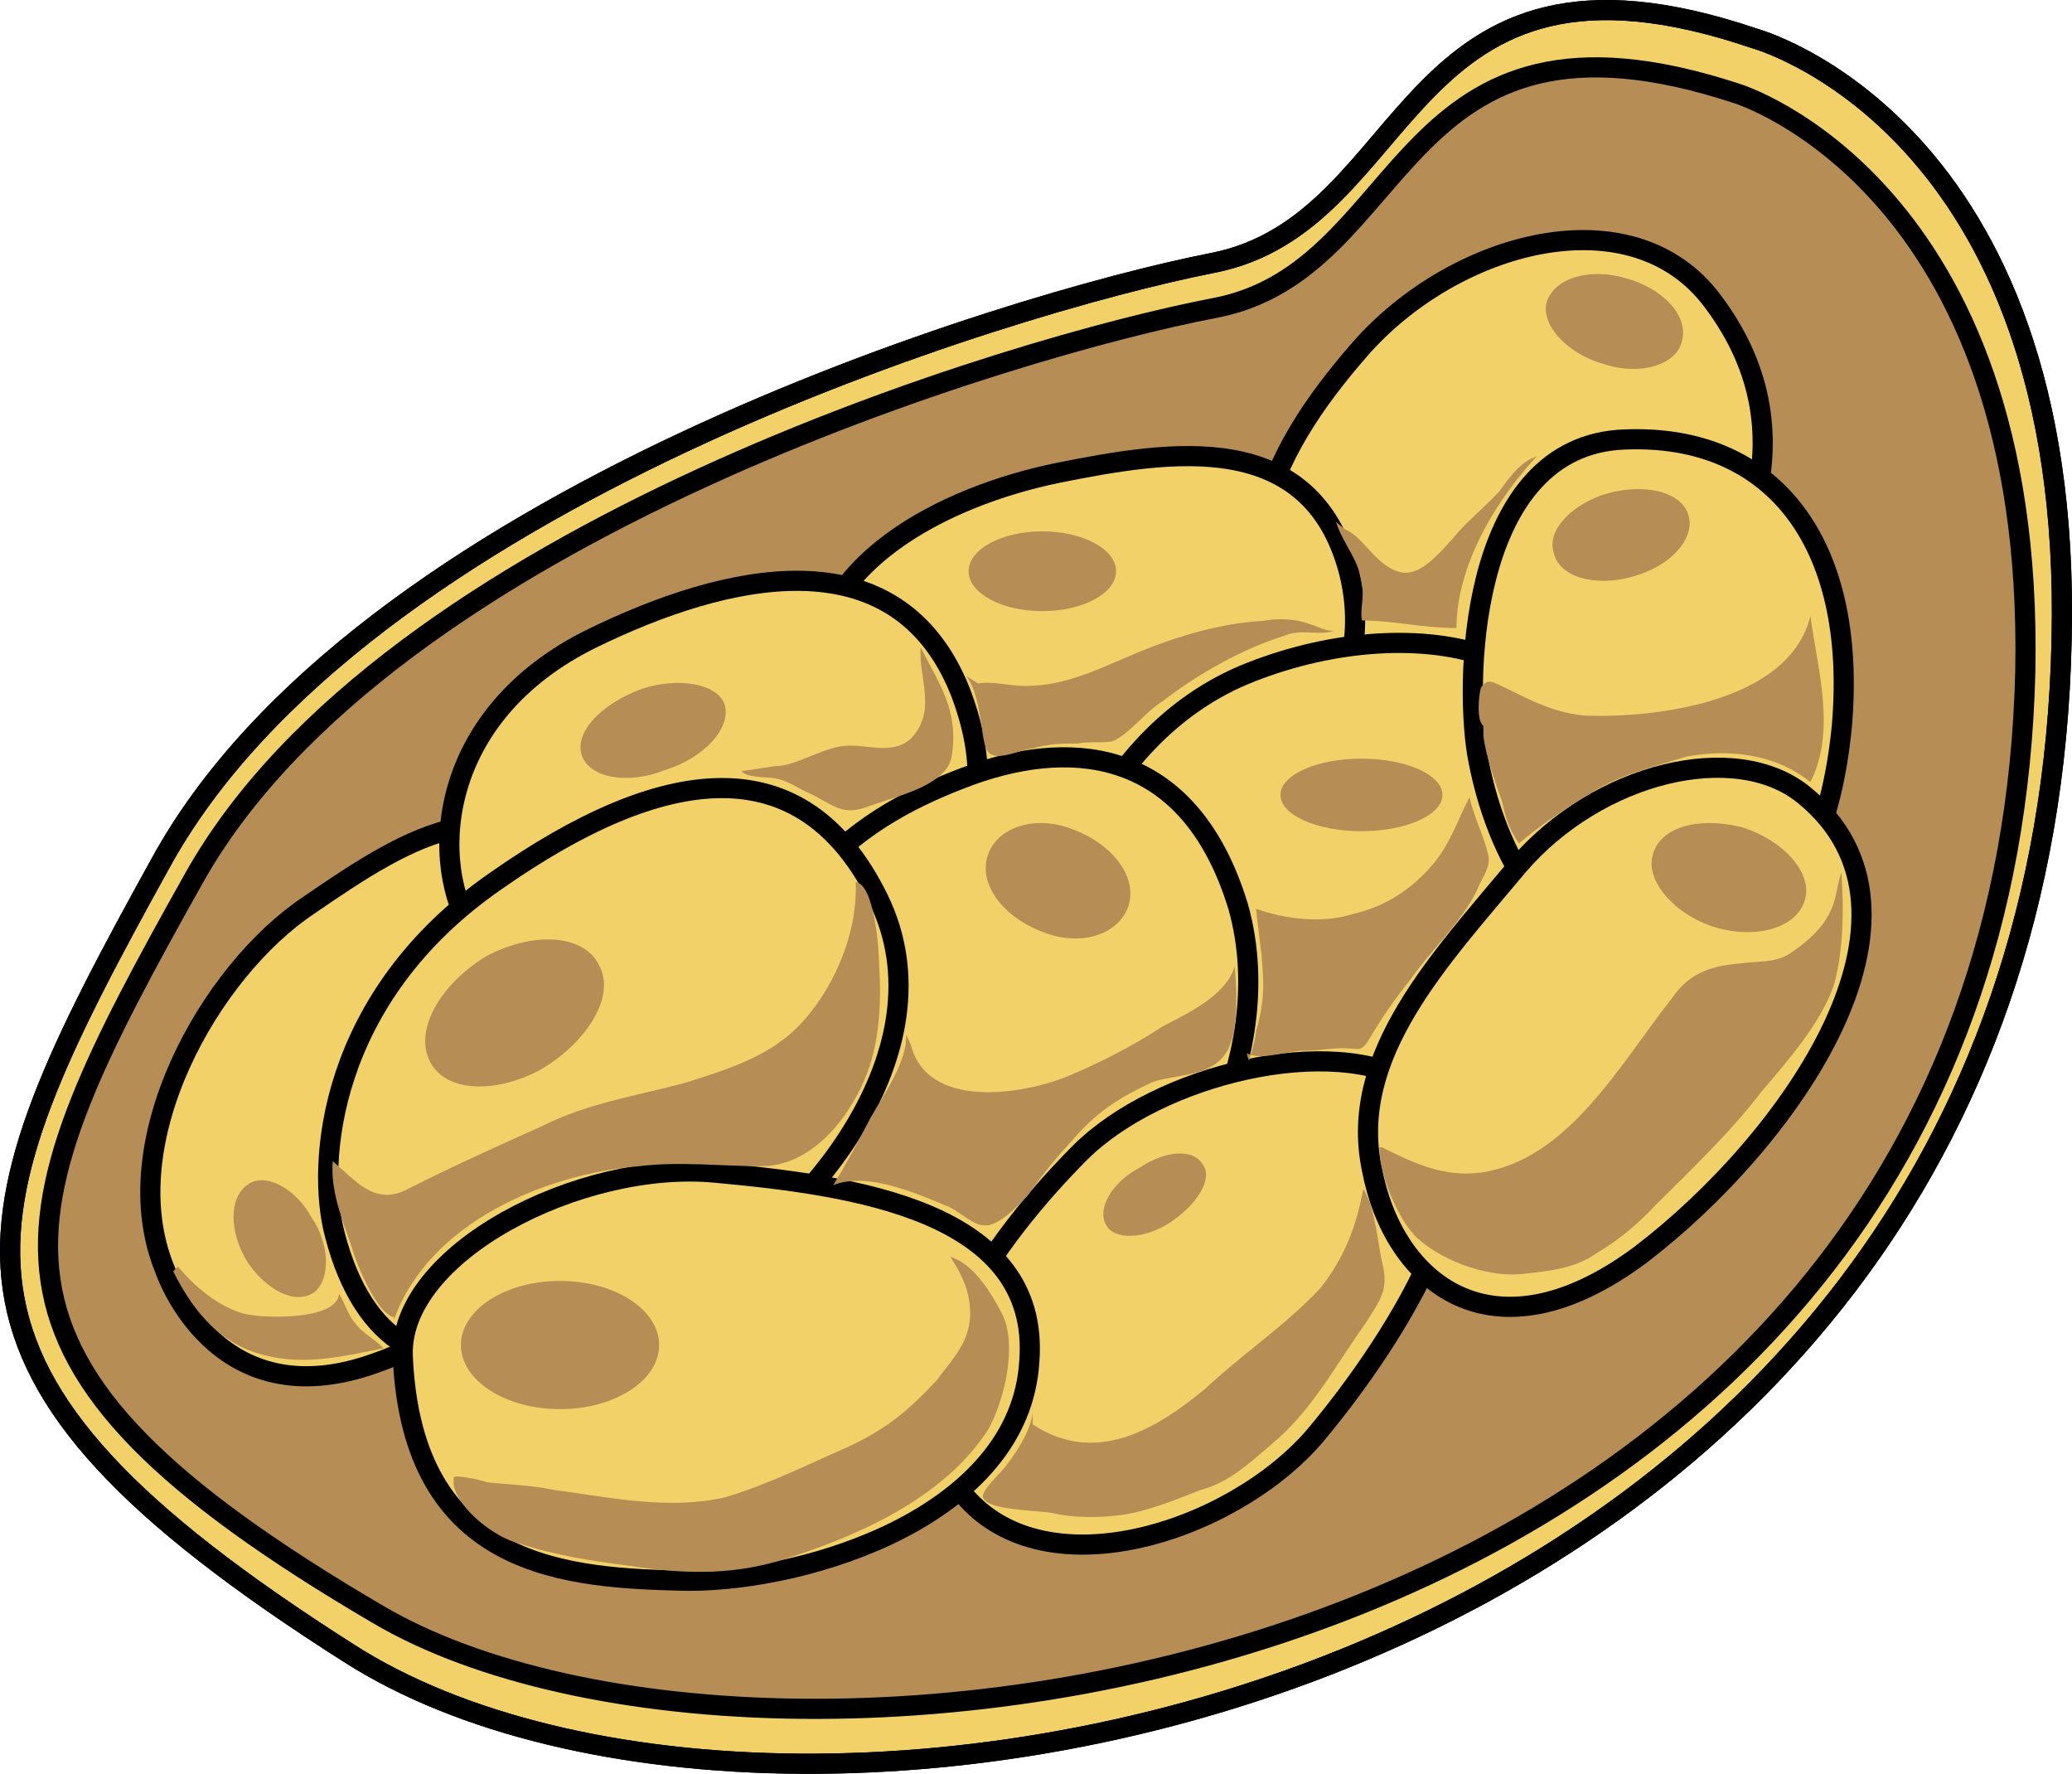 <?xml version="1.0" encoding="utf-8"?>
<!-- Generator: Adobe Illustrator 16.0.0, SVG Export Plug-In . SVG Version: 6.00 Build 0)  -->
<!DOCTYPE svg PUBLIC "-//W3C//DTD SVG 1.1//EN" "http://www.w3.org/Graphics/SVG/1.1/DTD/svg11.dtd">
<svg version="1.1" id="Layer_1" xmlns="http://www.w3.org/2000/svg" xmlns:xlink="http://www.w3.org/1999/xlink" x="0px" y="0px"
	 width="102.847px" height="88.028px" viewBox="0 0 102.847 88.028" enable-background="new 0 0 102.847 88.028"
	 xml:space="preserve">
<g>
	
		<path fill-rule="evenodd" clip-rule="evenodd" fill="#F3D169" stroke="#000000" stroke-linecap="round" stroke-linejoin="round" stroke-miterlimit="10" d="
		M87.072,1.901c-17.725-6.012-16.668,9.144-26.881,11.147S17.816,24.822,7.956,42.858c-9.978,18.036-12.677,25.175,9.391,39.203
		c21.951,14.028,83.929,2.381,84.985-50.35C102.918,6.16,87.072,1.901,87.072,1.901L87.072,1.901z"/>
	<path fill-rule="evenodd" clip-rule="evenodd" fill="#B78D56" d="M86.22,4.642c-17.124-5.633-16.068,8.763-25.921,10.641
		C50.447,17.16,19.249,26.423,9.631,43.574c-9.618,17.15-12.433,23.91,9.148,36.553c19.822,11.643,80.578,3.505,81.75-46.818
		C100.999,9.148,86.22,4.642,86.22,4.642L86.22,4.642z"/>
	<path fill="none" stroke="#000000" stroke-miterlimit="8" d="M87.072,1.901c-17.725-6.012-16.668,9.144-26.881,11.147
		S17.816,24.822,7.956,42.858c-9.978,18.036-12.677,25.175,9.391,39.203c21.951,14.028,83.929,2.381,84.985-50.35
		C102.918,6.16,87.072,1.901,87.072,1.901L87.072,1.901z"/>
	<path fill="none" stroke="#000000" stroke-miterlimit="10" d="M86.22,4.642c-17.124-5.633-16.068,8.763-25.921,10.641
		C50.447,17.16,19.249,26.423,9.631,43.574c-9.618,17.15-12.433,23.91,9.148,36.553c19.822,11.643,80.578,3.505,81.75-46.818
		C100.999,9.148,86.22,4.642,86.22,4.642L86.22,4.642z"/>
	
		<path fill-rule="evenodd" clip-rule="evenodd" fill="#F3D169" stroke="#000000" stroke-linecap="round" stroke-linejoin="round" stroke-miterlimit="10" d="
		M8.184,62.992c-2.585-6.279,2.233-14.82,7.169-18.086c4.936-3.392,9.989-6.657,14.337-0.502c4.348,6.28-1.88,20.097-11.047,23.237
		C10.652,70.529,8.184,62.992,8.184,62.992L8.184,62.992z"/>
	<path fill="none" stroke="#000000" stroke-width="0.75" stroke-miterlimit="8" d="M8.184,62.992
		c-2.585-6.279,2.233-14.82,7.169-18.086c4.936-3.392,9.989-6.657,14.337-0.502c4.348,6.28-1.88,20.097-11.047,23.237
		C10.652,70.529,8.184,62.992,8.184,62.992L8.184,62.992z"/>
	
		<path fill-rule="evenodd" clip-rule="evenodd" fill="#F3D169" stroke="#000000" stroke-linecap="round" stroke-linejoin="round" stroke-miterlimit="10" d="
		M85.021,14.959c-4-5.39-12.824-3.008-17.53,2.382c-4.589,5.265-7.413,11.031-2.471,18.552c4.823,7.396,14.001,2.758,17.53-2.256
		C86.199,28.748,90.199,21.854,85.021,14.959L85.021,14.959z"/>
	<path fill="none" stroke="#000000" stroke-width="0.75" stroke-miterlimit="8" d="M85.021,14.959c-4-5.39-12.824-3.008-17.53,2.382
		c-4.589,5.265-7.413,11.031-2.471,18.552c4.823,7.396,14.001,2.758,17.53-2.256C86.199,28.748,90.199,21.854,85.021,14.959
		L85.021,14.959z"/>
	
		<path fill-rule="evenodd" clip-rule="evenodd" fill="#F3D169" stroke="#000000" stroke-linecap="round" stroke-linejoin="round" stroke-miterlimit="10" d="
		M40.389,34.4c-0.47-6.407,6.583-9.799,12.107-10.93c5.643-1.131,12.578-2.261,14.459,4.899c1.764,7.035-4.35,11.558-10.579,13.944
		C50.145,44.701,41.329,45.329,40.389,34.4L40.389,34.4z"/>
	<path fill="none" stroke="#000000" stroke-width="0.75" stroke-miterlimit="8" d="M40.389,34.4
		c-0.47-6.407,6.583-9.799,12.107-10.93c5.643-1.131,12.578-2.261,14.459,4.899c1.764,7.035-4.35,11.558-10.579,13.944
		C50.145,44.701,41.329,45.329,40.389,34.4L40.389,34.4z"/>
	
		<path fill-rule="evenodd" clip-rule="evenodd" fill="#F3D169" stroke="#000000" stroke-linecap="round" stroke-linejoin="round" stroke-miterlimit="10" d="
		M23.55,46.402c-2.352-3.527-1.881-10.961,5.881-14.742c6.468-3.149,15.054-5.292,18.229,2.646
		c3.058,7.938-2.47,11.844-8.703,14.616C32.606,51.82,28.96,54.089,23.55,46.402L23.55,46.402z"/>
	<path fill="none" stroke="#000000" stroke-width="0.75" stroke-miterlimit="8" d="M23.55,46.402
		c-2.352-3.527-1.881-10.961,5.881-14.742c6.468-3.149,15.054-5.292,18.229,2.646c3.058,7.938-2.47,11.844-8.703,14.616
		C32.606,51.82,28.96,54.089,23.55,46.402L23.55,46.402z"/>
	
		<path fill-rule="evenodd" clip-rule="evenodd" fill="#F3D169" stroke="#000000" stroke-linecap="round" stroke-linejoin="round" stroke-miterlimit="10" d="
		M52.72,51.123c-1.882-4.383,1.293-14.652,9.408-17.783c7.998-3.131,18.23-1.502,16.701,8.516C77.183,52,58.601,64.648,52.72,51.123
		L52.72,51.123z"/>
	<path fill="none" stroke="#000000" stroke-width="0.75" stroke-miterlimit="8" d="M52.72,51.123
		c-1.882-4.383,1.293-14.652,9.408-17.783c7.998-3.131,18.23-1.502,16.701,8.516C77.183,52,58.601,64.648,52.72,51.123L52.72,51.123
		z"/>
	
		<path fill-rule="evenodd" clip-rule="evenodd" fill="#F3D169" stroke="#000000" stroke-linecap="round" stroke-linejoin="round" stroke-miterlimit="10" d="
		M36.063,54.387c-0.585,4.141,3.744,12.422,12.988,10.666c9.361-1.758,14.626-12.297,12.403-20.077
		c-2.34-7.654-7.957-8.407-13.222-6.525C42.733,40.458,37.351,43.972,36.063,54.387L36.063,54.387z"/>
	<path fill="none" stroke="#000000" stroke-width="0.75" stroke-miterlimit="8" d="M36.063,54.387
		c-0.585,4.141,3.744,12.422,12.988,10.666c9.361-1.758,14.626-12.297,12.403-20.077c-2.34-7.654-7.957-8.407-13.222-6.525
		C42.733,40.458,37.351,43.972,36.063,54.387L36.063,54.387z"/>
	
		<path fill-rule="evenodd" clip-rule="evenodd" fill="#F3D169" stroke="#000000" stroke-linecap="round" stroke-linejoin="round" stroke-miterlimit="10" d="
		M16.621,61.275c-0.942-3.515-0.354-11.797,8.008-17.57c8.244-5.772,15.192-6.776,18.961,0.878
		c3.769,7.654-3.887,16.189-8.597,18.699C30.164,65.793,19.565,72.568,16.621,61.275L16.621,61.275z"/>
	<path fill="none" stroke="#000000" stroke-width="0.75" stroke-miterlimit="8" d="M16.621,61.275
		c-0.942-3.515-0.354-11.797,8.008-17.57c8.244-5.772,15.192-6.776,18.961,0.878c3.769,7.654-3.887,16.189-8.597,18.699
		C30.164,65.793,19.565,72.568,16.621,61.275L16.621,61.275z"/>
	
		<path fill-rule="evenodd" clip-rule="evenodd" fill="#F3D169" stroke="#000000" stroke-linecap="round" stroke-linejoin="round" stroke-miterlimit="10" d="
		M73.38,37.723c-0.702-3.504-0.585-15.268,6.911-15.893c7.613-0.501,11.946,5.006,11.127,14.266
		c-0.937,9.386-5.622,11.514-9.722,11.514S74.435,43.229,73.38,37.723L73.38,37.723z"/>
	<path fill="none" stroke="#000000" stroke-width="0.75" stroke-miterlimit="8" d="M73.38,37.723
		c-0.702-3.504-0.585-15.268,6.911-15.893c7.613-0.501,11.946,5.006,11.127,14.266c-0.937,9.386-5.622,11.514-9.722,11.514
		S74.435,43.229,73.38,37.723L73.38,37.723z"/>
	
		<path fill-rule="evenodd" clip-rule="evenodd" fill="#F3D169" stroke="#000000" stroke-linecap="round" stroke-linejoin="round" stroke-miterlimit="10" d="
		M70.273,53.83c-4.105-2.621-12.787-0.499-16.66,3.371c-3.988,3.994-9.854,11.607-5.983,16.725
		c3.989,5.243,13.493,2.123,17.598-2.621C69.335,66.438,75.318,57.076,70.273,53.83L70.273,53.83z"/>
	<path fill="none" stroke="#000000" stroke-width="0.75" stroke-miterlimit="8" d="M70.273,53.83
		c-4.105-2.621-12.787-0.499-16.66,3.371c-3.988,3.994-9.854,11.607-5.983,16.725c3.989,5.243,13.493,2.123,17.598-2.621
		C69.335,66.438,75.318,57.076,70.273,53.83L70.273,53.83z"/>
	
		<path fill-rule="evenodd" clip-rule="evenodd" fill="#F3D169" stroke="#000000" stroke-linecap="round" stroke-linejoin="round" stroke-miterlimit="10" d="
		M89.533,39.446c-3.397-2.757-10.193-1.128-14.178,3.509c-3.867,4.637-8.437,9.398-7.265,15.039
		c1.054,5.639,5.976,9.775,13.358,4.261C88.831,56.615,96.798,45.336,89.533,39.446L89.533,39.446z"/>
	<path fill="none" stroke="#000000" stroke-width="0.75" stroke-miterlimit="8" d="M89.533,39.446
		c-3.397-2.757-10.193-1.128-14.178,3.509c-3.867,4.637-8.437,9.398-7.265,15.039c1.054,5.639,5.976,9.775,13.358,4.261
		C88.831,56.615,96.798,45.336,89.533,39.446L89.533,39.446z"/>
	
		<path fill-rule="evenodd" clip-rule="evenodd" fill="#F3D169" stroke="#000000" stroke-linecap="round" stroke-linejoin="round" stroke-miterlimit="10" d="
		M19.993,67.321c-0.235-5.126,8.801-9.753,15.49-9.128c6.807,0.625,16.195,1.876,15.608,9.378
		c-0.469,7.626-10.914,10.878-16.898,10.878C28.208,78.324,20.462,77.949,19.993,67.321L19.993,67.321z"/>
	<path fill="none" stroke="#000000" stroke-width="0.75" stroke-miterlimit="8" d="M19.993,67.321
		c-0.235-5.126,8.801-9.753,15.49-9.128c6.807,0.625,16.195,1.876,15.608,9.378c-0.469,7.626-10.914,10.878-16.898,10.878
		C28.208,78.324,20.462,77.949,19.993,67.321L19.993,67.321z"/>
	<path fill-rule="evenodd" clip-rule="evenodd" fill="#B78D56" d="M89.603,44.609c-0.354,1.402-2.365,2.04-4.494,1.402
		c-2.012-0.638-3.431-2.295-3.076-3.57c0.355-1.403,2.248-1.913,4.377-1.403C88.539,41.676,89.958,43.333,89.603,44.609
		L89.603,44.609z"/>
	<path fill-rule="evenodd" clip-rule="evenodd" fill="#B78D56" d="M59.728,57.832c0.471,0.738-0.353,1.972-1.646,2.834
		c-1.293,0.863-2.821,0.863-3.174,0.123c-0.47-0.738,0.235-2.095,1.646-2.834C57.847,57.092,59.257,56.969,59.728,57.832
		L59.728,57.832z"/>
	<path fill-rule="evenodd" clip-rule="evenodd" fill="#B78D56" d="M22.878,66.748c0-1.756,2.203-3.18,4.92-3.18
		s4.92,1.424,4.92,3.18c0,1.758-2.203,3.182-4.92,3.182S22.878,68.506,22.878,66.748L22.878,66.748z"/>
	<path fill-rule="evenodd" clip-rule="evenodd" fill="#B78D56" d="M56.005,44.978c-0.473,1.397-2.364,2.032-4.256,1.27
		c-2.009-0.762-3.191-2.412-2.718-3.808c0.473-1.396,2.365-2.031,4.255-1.27C55.296,41.932,56.478,43.582,56.005,44.978
		L56.005,44.978z"/>
	<path fill-rule="evenodd" clip-rule="evenodd" fill="#B78D56" d="M63.558,39.449c0-0.994,1.8-1.8,4.02-1.8
		c2.221,0,4.021,0.806,4.021,1.8s-1.8,1.8-4.021,1.8C65.358,41.249,63.558,40.443,63.558,39.449L63.558,39.449z"/>
	<path fill-rule="evenodd" clip-rule="evenodd" fill="#B78D56" d="M83.838,25.689c0.239,1.105-0.96,2.457-2.88,2.948
		c-1.801,0.492-3.6,0-3.84-1.229c-0.36-1.105,0.959-2.457,2.76-2.948C81.798,23.969,83.598,24.46,83.838,25.689L83.838,25.689z"/>
	<path fill-rule="evenodd" clip-rule="evenodd" fill="#B78D56" d="M83.484,16.931c-0.236,1.13-2.007,1.758-3.896,1.13
		c-1.771-0.502-3.068-1.884-2.833-3.014c0.354-1.255,2.125-1.758,3.896-1.255C82.54,14.293,83.838,15.675,83.484,16.931
		L83.484,16.931z"/>
	<path fill-rule="evenodd" clip-rule="evenodd" fill="#B78D56" d="M48.078,28.349c0-1.094,1.639-1.98,3.66-1.98
		c2.021,0,3.66,0.887,3.66,1.98c0,1.093-1.639,1.979-3.66,1.979C49.717,30.329,48.078,29.442,48.078,28.349L48.078,28.349z"/>
	<path fill-rule="evenodd" clip-rule="evenodd" fill="#B78D56" d="M35.964,34.95c0.354,1.13-0.945,2.637-2.955,3.265
		c-1.891,0.753-3.782,0.377-4.136-0.753s0.945-2.512,2.955-3.265C33.718,33.569,35.609,33.946,35.964,34.95L35.964,34.95z"/>
	<path fill-rule="evenodd" clip-rule="evenodd" fill="#B78D56" d="M29.748,47.926c0.811,1.508-0.579,3.768-2.896,5.148
		c-2.316,1.254-4.864,1.129-5.559-0.503c-0.695-1.507,0.579-3.767,2.896-5.147C26.621,46.169,29.053,46.42,29.748,47.926
		L29.748,47.926z"/>
	<path fill-rule="evenodd" clip-rule="evenodd" fill="#B78D56" d="M15.578,64.146c-0.938,0.623-2.344-0.125-3.282-1.494
		c-0.938-1.494-0.938-3.238,0-3.861c0.821-0.622,2.344,0.125,3.165,1.619C16.398,61.78,16.398,63.523,15.578,64.146L15.578,64.146z"
		/>
	<path fill-rule="evenodd" clip-rule="evenodd" fill="#B78D56" d="M68.478,57.063c0,1.252,0.936,3.506,1.871,4.383
		c1.404,1.252,3.743,2.004,5.381,1.754c1.169-0.126,2.455-0.252,3.508-1.002c1.053-0.627,1.988-1.378,2.924-2.379
		c1.755-1.754,3.742-3.633,5.264-5.636c1.286-1.503,3.041-3.506,3.625-5.384c0.469-1.754,0.469-3.757,0.352-5.51
		c-0.234,0.626-0.234,1.378-0.586,2.004c-0.35,0.751-1.052,1.377-1.754,1.877c-0.818,0.627-1.52,0.502-2.572,0.627
		c-1.404,0.125-2.573,0.375-3.51,1.753c-2.572,3.255-5.146,8.015-9.473,8.64c-1.871,0.25-3.392-0.5-4.912-1.252
		c-0.117,0-0.117,0-0.117,0"/>
	<path fill-rule="evenodd" clip-rule="evenodd" fill="#B78D56" d="M51.257,69.68c0.117,1.004-0.703,2.26-1.289,3.013
		c-0.235,0.376-1.29,1.255-1.173,1.632c0.234,0.628,2.696,0.628,3.399,0.754c1.055,0.25,2.228,0.25,3.283,0.125
		c1.289-0.125,2.813-0.754,4.102-1.256c1.407-0.376,2.346-1.255,3.518-2.26c1.992-1.631,3.165-3.891,4.689-6.025
		c0.703-1.129,1.172-1.632,0.82-3.013c-0.234-1.005-0.352-2.763-0.938-3.641c-0.352,1.884-0.938,3.39-2.111,4.896
		c-1.758,1.883-3.867,3.264-5.743,5.021c-2.579,2.135-5.51,3.767-8.558,1.758"/>
	<path fill-rule="evenodd" clip-rule="evenodd" fill="#B78D56" d="M61.878,52.271c0.706,0.377,2-0.125,2.824-0.125
		c0.705,0,1.294-0.127,2-0.127c0.824,0,0.824,0.252,1.295-0.502c0.588-1.007,1.294-2.014,2-2.893
		c1.059-1.51,2.471-2.768,3.295-4.403c0.235-0.629,0.706-1.132,0.588-1.761c-0.234-1.006-0.705-1.887-0.941-2.893
		c-0.588,1.132-0.941,2.264-1.765,3.27c-1.06,1.257-2.354,2.138-4.001,2.515c-1.529,0.503-3.412,0.252-4.824-0.251
		c0.117,1.257,0.354,2.515,0.354,3.772c0,0.756-0.118,1.51-0.354,2.265c0,0.378-0.354,1.509-0.354,1.509"/>
	<path fill-rule="evenodd" clip-rule="evenodd" fill="#B78D56" d="M73.631,36.526c0.118,1.014,0.588,2.281,0.94,3.295
		c0.118,0.634,0.354,1.395,0.824,2.028c1.059-0.888,2.353-1.774,3.646-2.535c1.411-0.887,3.059-1.268,4.705-1.774
		c2.117-0.38,4.353-0.127,6.117,1.268c1.293-2.535,0.353-5.577,0-8.238c-1.059,4.31-7.764,5.069-11.176,4.943
		c-1.529-0.126-2.705-0.76-3.999-1.394c-0.589-0.254-0.823-0.507-1.177,0c-0.117,0.38-0.234,1.647,0.118,1.901"/>
	<path fill-rule="evenodd" clip-rule="evenodd" fill="#B78D56" d="M66.318,25.907c0.352,1.127,1.172,1.879,1.289,3.132
		c0.117,0.627-0.117,1.253,0,1.754c1.523,0,3.047,0.376,4.688,0.376c0-3.132,1.992-6.39,3.984-8.52
		c-0.82,0.25-1.406,1.128-1.875,1.754c-0.82,0.877-1.641,1.504-2.344,2.381c-0.703,0.752-1.523,1.754-2.461,1.629
		c-1.289-0.251-1.875-1.754-2.813-2.13"/>
	<path fill-rule="evenodd" clip-rule="evenodd" fill="#B78D56" d="M47.958,33.546c0.471,0.621,0.588,1.491,0.706,2.112
		c0.118,0.497,0.118,1.49,0.471,1.738c0.471,0.373,1.647-0.248,2.118-0.248c0.824-0.249,1.529-0.249,2.236-0.249
		c0.588-0.124,1.294,0,1.765-0.124c0.823-0.373,1.647-1.491,2.472-1.988c1.765-1.366,4-2.608,6.001-3.229
		c0.823-0.372,1.765,0,2.472-0.248c-0.471,0-0.824-0.249-1.295-0.373c-0.706-0.249-1.529-0.249-2.236-0.125
		c-2.235,0.125-4.589,0.87-6.59,1.739c-1.765,0.745-3.295,1.49-5.178,1.49c-0.823,0-1.647-0.248-2.353-0.124"/>
	<path fill-rule="evenodd" clip-rule="evenodd" fill="#B78D56" d="M36.798,38.272c0.356,0.376,1.306,0.251,1.78,0.376
		c0.593,0.126,1.068,0.502,1.662,0.753c1.068,0.501,1.542,1.128,2.848,0.626s3.917-1.003,4.154-2.507
		c0.356-2.257-0.593-3.511-1.543-5.391c-0.119,1.504,0.831,3.134-0.475,4.513c-0.949,0.878-2.255,0.251-3.323,0.376
		c-1.187,0.125-2.374,1.003-3.442,1.003"/>
	<path fill-rule="evenodd" clip-rule="evenodd" fill="#B78D56" d="M19.555,65.488c1.754-4.867,7.6-7.24,12.16-7.613
		c1.988-0.25,4.092,0,6.08,0c2.338,0,4.209-2.123,5.145-4.369c0.702-1.623,0.818-3.746,0.702-5.492c0-0.875-0.234-4.12-1.169-4.245
		c0.117,2.622-1.169,5.493-2.923,7.24c-1.52,1.498-3.625,2.122-5.612,2.747c-2.339,0.623-4.794,0.998-7.016,2.121
		c-2.222,0.998-4.443,1.998-6.665,3.121c-1.637,0.873-2.572-0.375-3.742-1.373c-0.117,1.498,0.468,2.871,0.936,4.244
		c0.234,0.873,1.286,3.37,2.104,3.494"/>
	<path fill-rule="evenodd" clip-rule="evenodd" fill="#B78D56" d="M44.971,51.334c0.117,1.246-1.165,3.115-1.748,4.111
		c-0.583,1.122-1.165,2.244-1.864,3.365c1.282-0.498,2.913,0,3.962,0.373c0.699,0.25,1.282,0.5,1.865,0.748
		c0.466,0.25,1.165,0.873,1.631,0.873c0.699,0.125,1.748-0.998,2.214-1.496c0.699-0.996,1.398-1.869,2.214-2.741
		c1.165-1.37,2.331-2.118,3.962-2.866c1.049-0.373,2.68-0.249,3.496-1.246c0.815-0.873,0.699-3.24,0.582-4.486
		c-0.465,1.496-2.447,2.367-3.611,2.99c-1.516,0.998-3.264,1.87-4.778,2.493c-2.214,0.872-6.875,1.62-7.691-1.62"/>
	<path fill-rule="evenodd" clip-rule="evenodd" fill="#B78D56" d="M8.598,63.096c1.044,2.09,2.436,3.689,4.64,4.182
		c1.972,0.492,3.944,0,5.8-0.369c-0.464-0.492-1.044-0.738-1.392-1.23c-0.348-0.369-0.464-0.861-0.812-1.477
		c-0.116,1.354-3.828,1.23-4.756,0.984c-1.276-0.369-2.436-1.354-3.248-2.336"/>
	<path fill-rule="evenodd" clip-rule="evenodd" fill="#B78D56" d="M22.519,73.684c0.236,1.257,2.124,2.64,3.185,2.891
		c1.888,0.629,3.657,0.881,5.545,1.132c2.478,0.378,4.837,0.503,7.432-0.251c3.657-1.132,8.141-3.018,10.382-6.537
		c0.826-1.51,1.416-4.148,0.708-5.658c-0.59-1.131-1.416-2.514-2.596-2.891c0.472,0.754,0.826,1.383,0.944,2.263
		c0.236,1.761-0.708,2.64-1.651,3.897c-1.416,1.508-2.478,2.389-4.365,3.268c-2.005,0.881-4.011,1.887-6.135,2.516
		c-2.831,0.628-5.663,0-8.494-0.378c-1.18-0.251-2.241-0.251-3.303-0.378c-0.354-0.125-1.534-0.377-1.651-0.25"/>
</g>
</svg>
